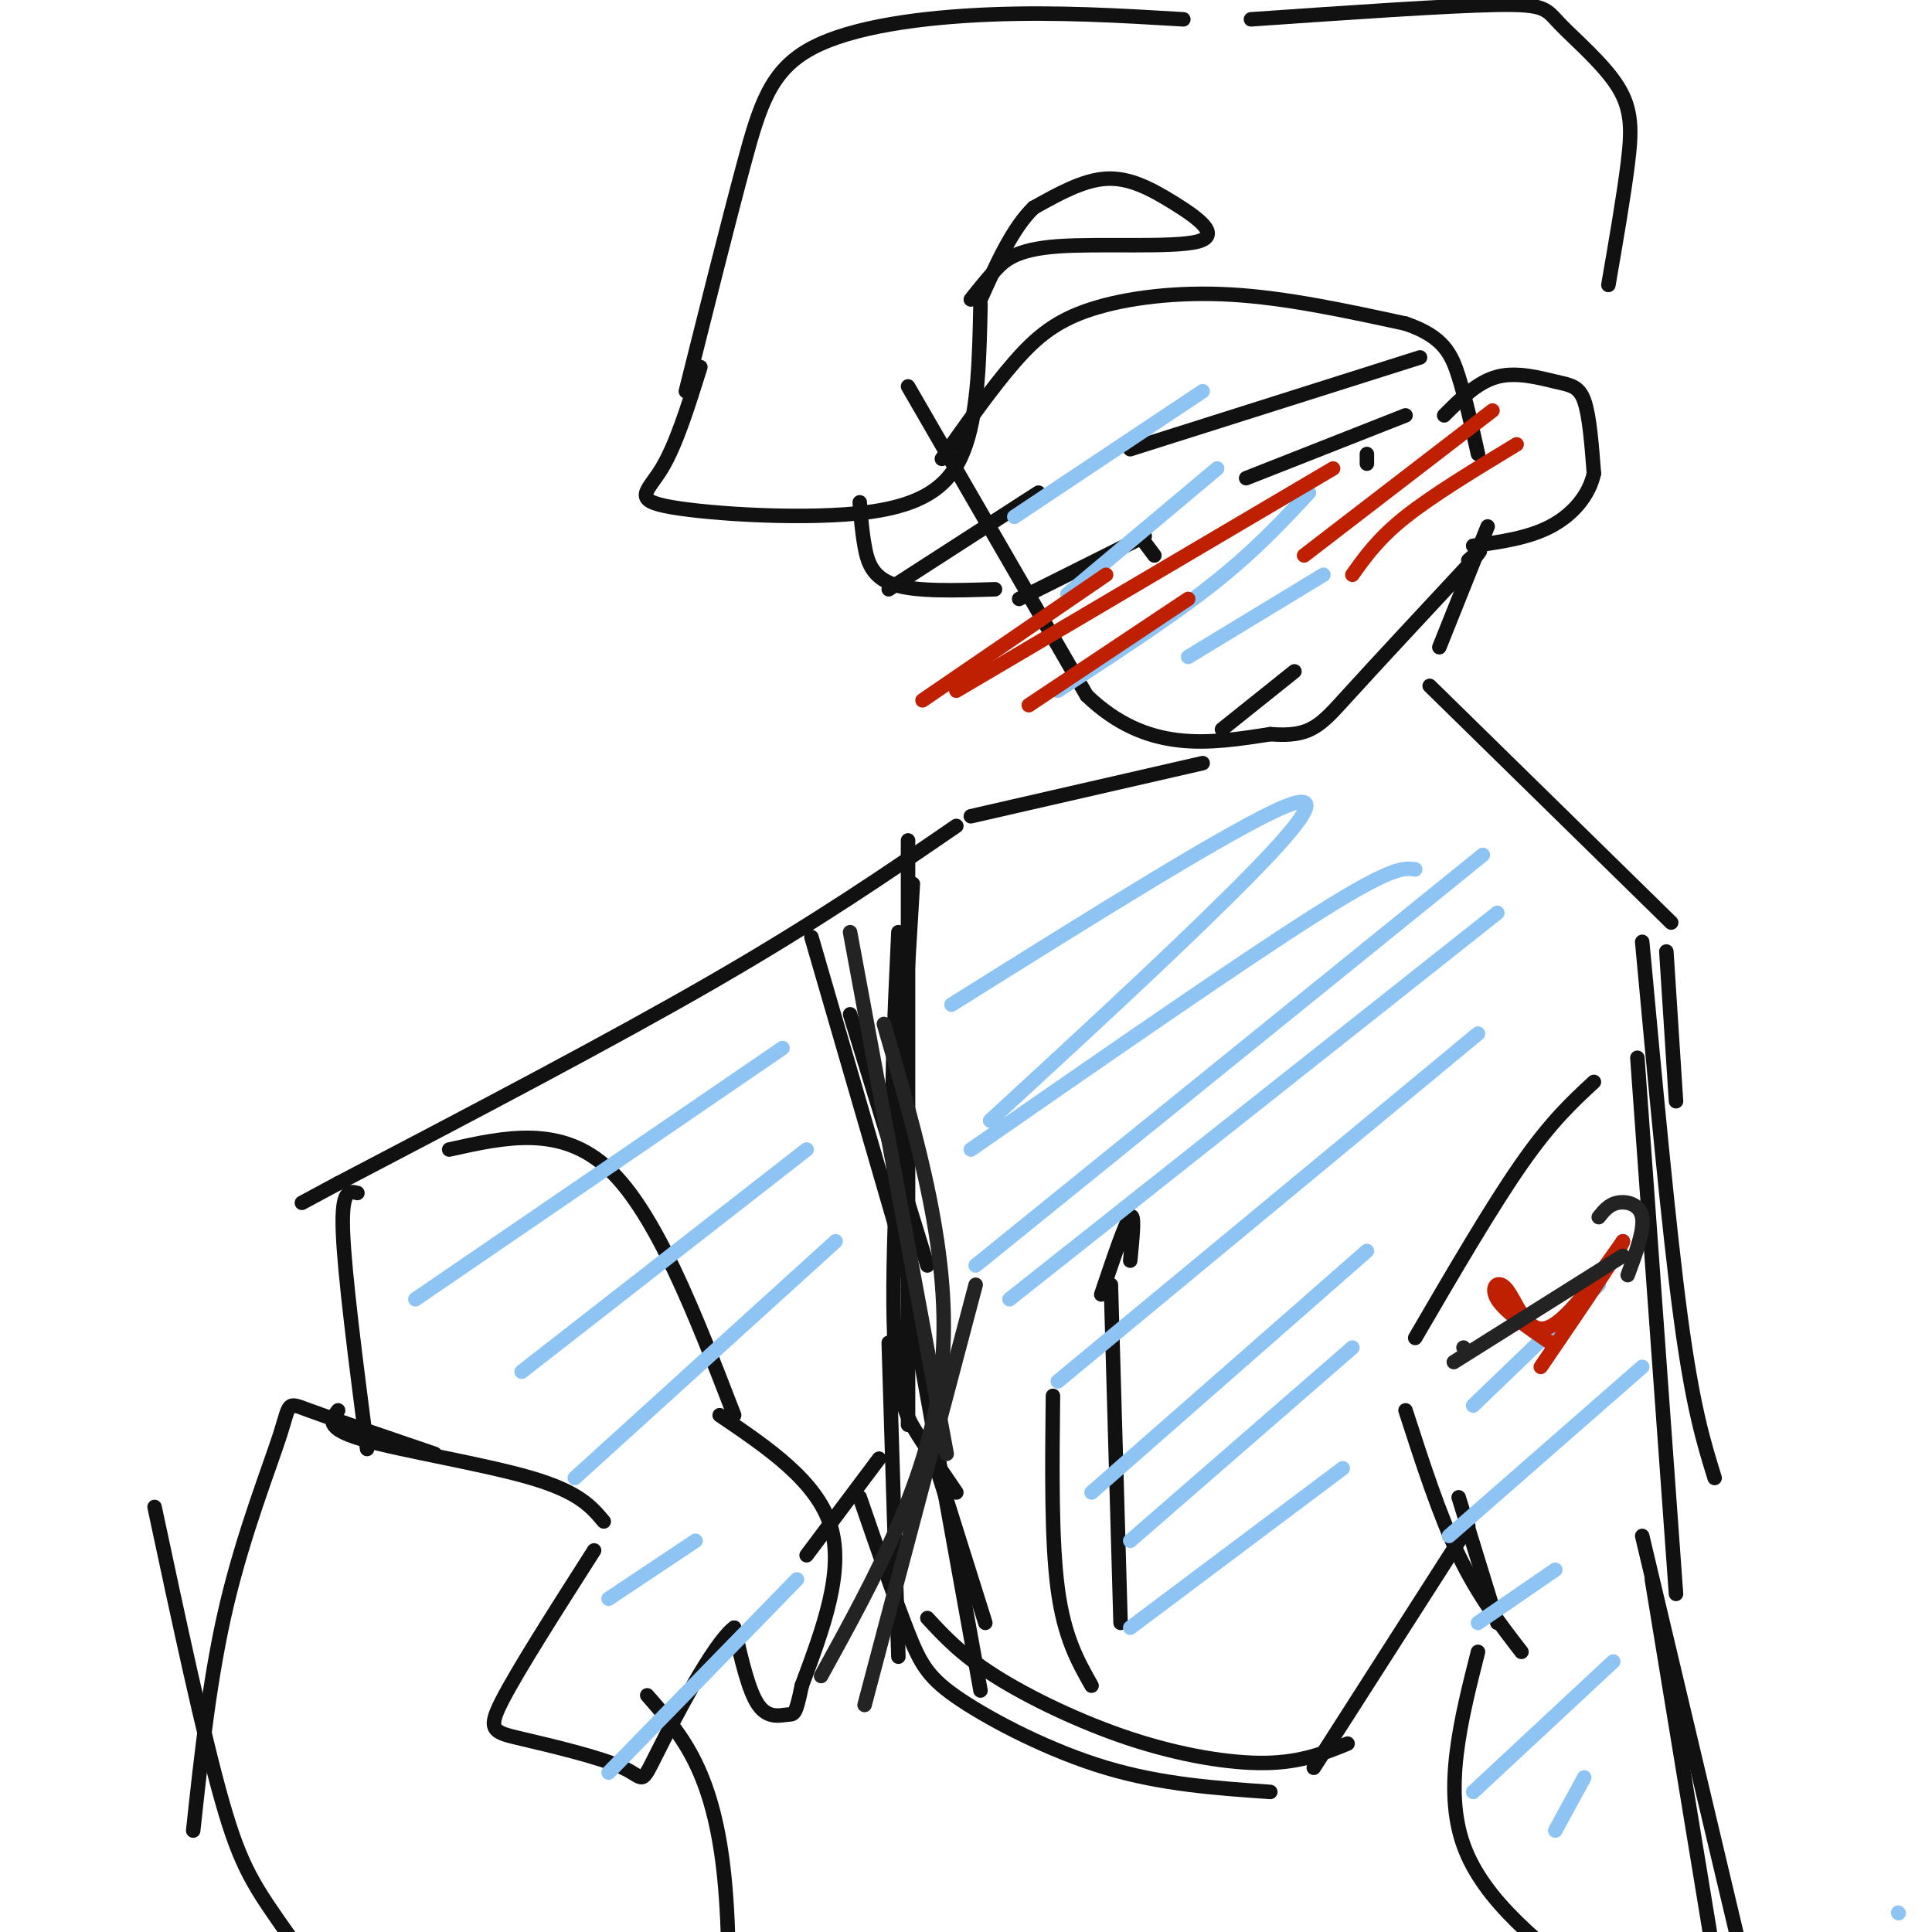 <svg viewBox='0 0 400 400' version='1.1' xmlns='http://www.w3.org/2000/svg' xmlns:xlink='http://www.w3.org/1999/xlink'><g fill='none' stroke='#111111' stroke-width='3' stroke-linecap='round' stroke-linejoin='round'><path d='M188,80c0.000,0.000 37.000,64.000 37,64'/><path d='M225,144c12.500,12.000 25.250,10.000 38,8'/><path d='M263,152c8.356,0.667 10.244,-1.667 16,-8c5.756,-6.333 15.378,-16.667 25,-27'/><path d='M304,117c4.167,-4.667 2.083,-2.833 0,-1'/><path d='M195,95c5.179,-7.333 10.357,-14.667 15,-20c4.643,-5.333 8.750,-8.667 16,-11c7.250,-2.333 17.643,-3.667 29,-3c11.357,0.667 23.679,3.333 36,6'/><path d='M291,67c7.867,2.667 9.533,6.333 11,11c1.467,4.667 2.733,10.333 4,16'/><path d='M299,86c3.458,-3.464 6.917,-6.929 11,-8c4.083,-1.071 8.792,0.250 12,1c3.208,0.750 4.917,0.929 6,4c1.083,3.071 1.542,9.036 2,15'/><path d='M330,98c-0.978,4.600 -4.422,8.600 -9,11c-4.578,2.400 -10.289,3.200 -16,4'/><path d='M258,99c0.000,0.000 33.000,-13.000 33,-13'/><path d='M283,94c0.000,0.000 0.000,2.000 0,2'/><path d='M211,124c0.000,0.000 26.000,-13.000 26,-13'/><path d='M236,111c0.000,0.000 3.000,4.000 3,4'/><path d='M253,151c0.000,0.000 15.000,-12.000 15,-12'/><path d='M203,63c-0.217,10.671 -0.434,21.343 -3,29c-2.566,7.657 -7.482,12.300 -20,14c-12.518,1.700 -32.640,0.458 -41,-1c-8.360,-1.458 -4.960,-3.131 -2,-8c2.960,-4.869 5.480,-12.935 8,-21'/><path d='M201,62c1.538,-1.948 3.076,-3.897 5,-6c1.924,-2.103 4.234,-4.362 13,-5c8.766,-0.638 23.989,0.344 29,-1c5.011,-1.344 -0.189,-5.016 -5,-8c-4.811,-2.984 -9.232,-5.281 -14,-5c-4.768,0.281 -9.884,3.141 -15,6'/><path d='M214,43c-4.333,4.167 -7.667,11.583 -11,19'/><path d='M142,81c4.351,-17.363 8.702,-34.726 12,-47c3.298,-12.274 5.542,-19.458 14,-24c8.458,-4.542 23.131,-6.440 37,-7c13.869,-0.560 26.935,0.220 40,1'/><path d='M259,4c20.424,-1.415 40.848,-2.829 51,-3c10.152,-0.171 10.030,0.903 13,4c2.970,3.097 9.030,8.219 12,13c2.970,4.781 2.848,9.223 2,16c-0.848,6.777 -2.424,15.888 -4,25'/><path d='M178,104c0.222,2.933 0.444,5.867 1,9c0.556,3.133 1.444,6.467 6,8c4.556,1.533 12.778,1.267 21,1'/><path d='M234,93c0.000,0.000 60.000,-19.000 60,-19'/><path d='M184,122c0.000,0.000 31.000,-20.000 31,-20'/><path d='M308,109c0.000,0.000 -10.000,25.000 -10,25'/><path d='M296,142c0.000,0.000 50.000,49.000 50,49'/><path d='M345,197c0.000,0.000 2.000,31.000 2,31'/><path d='M249,158c0.000,0.000 -48.000,11.000 -48,11'/><path d='M198,171c-14.333,9.833 -28.667,19.667 -50,32c-21.333,12.333 -49.667,27.167 -78,42'/><path d='M70,245c-13.000,7.000 -6.500,3.500 0,0'/><path d='M93,238c11.583,-2.583 23.167,-5.167 33,4c9.833,9.167 17.917,30.083 26,51'/><path d='M149,293c10.083,6.833 20.167,13.667 23,23c2.833,9.333 -1.583,21.167 -6,33'/><path d='M166,349c-1.310,6.393 -1.583,5.875 -3,6c-1.417,0.125 -3.976,0.893 -6,-2c-2.024,-2.893 -3.512,-9.446 -5,-16'/><path d='M152,337c-4.280,3.142 -12.481,18.997 -16,26c-3.519,7.003 -2.356,5.156 -7,3c-4.644,-2.156 -15.097,-4.619 -21,-6c-5.903,-1.381 -7.258,-1.680 -4,-8c3.258,-6.320 11.129,-18.660 19,-31'/><path d='M125,315c-2.556,-3.044 -5.111,-6.089 -15,-9c-9.889,-2.911 -27.111,-5.689 -35,-8c-7.889,-2.311 -6.444,-4.156 -5,-6'/><path d='M74,247c-1.667,-0.417 -3.333,-0.833 -3,8c0.333,8.833 2.667,26.917 5,45'/><path d='M340,195c2.750,29.750 5.500,59.500 8,78c2.500,18.500 4.750,25.750 7,33'/><path d='M339,219c0.000,0.000 8.000,111.000 8,111'/><path d='M330,224c-4.417,4.083 -8.833,8.167 -15,17c-6.167,8.833 -14.083,22.417 -22,36'/><path d='M291,292c3.500,10.833 7.000,21.667 11,30c4.000,8.333 8.500,14.167 13,20'/><path d='M302,310c0.000,0.000 8.000,26.000 8,26'/><path d='M306,342c-3.583,14.167 -7.167,28.333 -3,40c4.167,11.667 16.083,20.833 28,30'/><path d='M340,318c0.000,0.000 23.000,97.000 23,97'/><path d='M342,327c0.000,0.000 12.000,73.000 12,73'/><path d='M168,194c0.000,0.000 18.000,62.000 18,62'/><path d='M176,210c0.000,0.000 16.000,52.000 16,52'/><path d='M186,193c-0.833,17.833 -1.667,35.667 -1,49c0.667,13.333 2.833,22.167 5,31'/><path d='M188,174c0.000,0.000 0.000,121.000 0,121'/><path d='M189,183c-2.067,34.000 -4.133,68.000 -4,87c0.133,19.000 2.467,23.000 5,27c2.533,4.000 5.267,8.000 8,12'/><path d='M193,301c0.000,0.000 11.000,35.000 11,35'/><path d='M182,302c0.000,0.000 -15.000,20.000 -15,20'/><path d='M90,301c-10.595,-3.607 -21.190,-7.214 -26,-9c-4.810,-1.786 -3.833,-1.750 -6,5c-2.167,6.750 -7.476,20.214 -11,35c-3.524,14.786 -5.262,30.893 -7,47'/><path d='M178,310c3.673,10.637 7.345,21.274 10,28c2.655,6.726 4.292,9.542 11,14c6.708,4.458 18.488,10.560 30,14c11.512,3.440 22.756,4.220 34,5'/><path d='M192,335c3.482,3.774 6.964,7.548 14,12c7.036,4.452 17.625,9.583 28,13c10.375,3.417 20.536,5.119 28,5c7.464,-0.119 12.232,-2.060 17,-4'/><path d='M272,366c0.000,0.000 32.000,-50.000 32,-50'/><path d='M230,266c0.000,0.000 2.000,70.000 2,70'/><path d='M234,261c0.500,-5.083 1.000,-10.167 0,-9c-1.000,1.167 -3.500,8.583 -6,16'/><path d='M218,289c-0.167,15.000 -0.333,30.000 1,40c1.333,10.000 4.167,15.000 7,20'/><path d='M188,267c0.000,0.000 15.000,83.000 15,83'/><path d='M184,278c0.000,0.000 2.000,65.000 2,65'/><path d='M134,351c3.578,4.089 7.156,8.178 10,14c2.844,5.822 4.956,13.378 6,24c1.044,10.622 1.022,24.311 1,38'/><path d='M32,312c5.044,23.622 10.089,47.244 14,61c3.911,13.756 6.689,17.644 14,28c7.311,10.356 19.156,27.178 31,44'/></g>
<g fill='none' stroke='#8DC4F4' stroke-width='3' stroke-linecap='round' stroke-linejoin='round'><path d='M393,396c0.000,0.000 0.100,0.100 0.1,0.1'/><path d='M197,208c29.378,-18.400 58.756,-36.800 69,-41c10.244,-4.200 1.356,5.800 -12,19c-13.356,13.200 -31.178,29.600 -49,46'/><path d='M201,238c28.333,-19.667 56.667,-39.333 72,-49c15.333,-9.667 17.667,-9.333 20,-9'/><path d='M202,262c0.000,0.000 105.000,-85.000 105,-85'/><path d='M209,269c0.000,0.000 101.000,-80.000 101,-80'/><path d='M219,286c0.000,0.000 87.000,-72.000 87,-72'/><path d='M226,309c0.000,0.000 57.000,-50.000 57,-50'/><path d='M234,319c0.000,0.000 46.000,-40.000 46,-40'/><path d='M234,337c0.000,0.000 44.000,-33.000 44,-33'/><path d='M305,291c0.000,0.000 26.000,-25.000 26,-25'/><path d='M300,318c0.000,0.000 40.000,-35.000 40,-35'/><path d='M306,336c0.000,0.000 16.000,-11.000 16,-11'/><path d='M305,371c0.000,0.000 29.000,-27.000 29,-27'/><path d='M322,379c0.000,0.000 6.000,-11.000 6,-11'/><path d='M86,269c0.000,0.000 76.000,-52.000 76,-52'/><path d='M108,284c0.000,0.000 59.000,-46.000 59,-46'/><path d='M119,306c0.000,0.000 54.000,-49.000 54,-49'/><path d='M126,331c0.000,0.000 18.000,-12.000 18,-12'/><path d='M126,367c0.000,0.000 39.000,-40.000 39,-40'/><path d='M210,107c0.000,0.000 39.000,-26.000 39,-26'/><path d='M221,123c0.000,0.000 31.000,-26.000 31,-26'/><path d='M219,143c11.667,-7.583 23.333,-15.167 32,-22c8.667,-6.833 14.333,-12.917 20,-19'/><path d='M246,136c0.000,0.000 28.000,-17.000 28,-17'/></g>
<g fill='none' stroke='#BF2001' stroke-width='3' stroke-linecap='round' stroke-linejoin='round'><path d='M191,145c0.000,0.000 38.000,-26.000 38,-26'/><path d='M213,146c0.000,0.000 33.000,-22.000 33,-22'/><path d='M270,115c0.000,0.000 39.000,-30.000 39,-30'/><path d='M198,143c0.000,0.000 78.000,-46.000 78,-46'/><path d='M280,119c2.667,-3.750 5.333,-7.500 11,-12c5.667,-4.500 14.333,-9.750 23,-15'/><path d='M321,278c-4.732,-3.232 -9.464,-6.464 -11,-9c-1.536,-2.536 0.125,-4.375 2,-2c1.875,2.375 3.964,8.964 8,8c4.036,-0.964 10.018,-9.482 16,-18'/><path d='M336,257c-0.167,1.333 -8.583,13.667 -17,26'/></g>
<g fill='none' stroke='#232323' stroke-width='3' stroke-linecap='round' stroke-linejoin='round'><path d='M301,282c0.000,0.000 35.000,-22.000 35,-22'/><path d='M331,252c1.067,-1.333 2.133,-2.667 4,-3c1.867,-0.333 4.533,0.333 5,3c0.467,2.667 -1.267,7.333 -3,12'/><path d='M303,279c0.000,0.000 0.100,0.100 0.1,0.1'/><path d='M176,193c0.000,0.000 20.000,108.000 20,108'/><path d='M183,212c7.083,24.250 14.167,48.500 12,71c-2.167,22.500 -13.583,43.250 -25,64'/><path d='M202,266c0.000,0.000 -23.000,87.000 -23,87'/></g>
</svg>